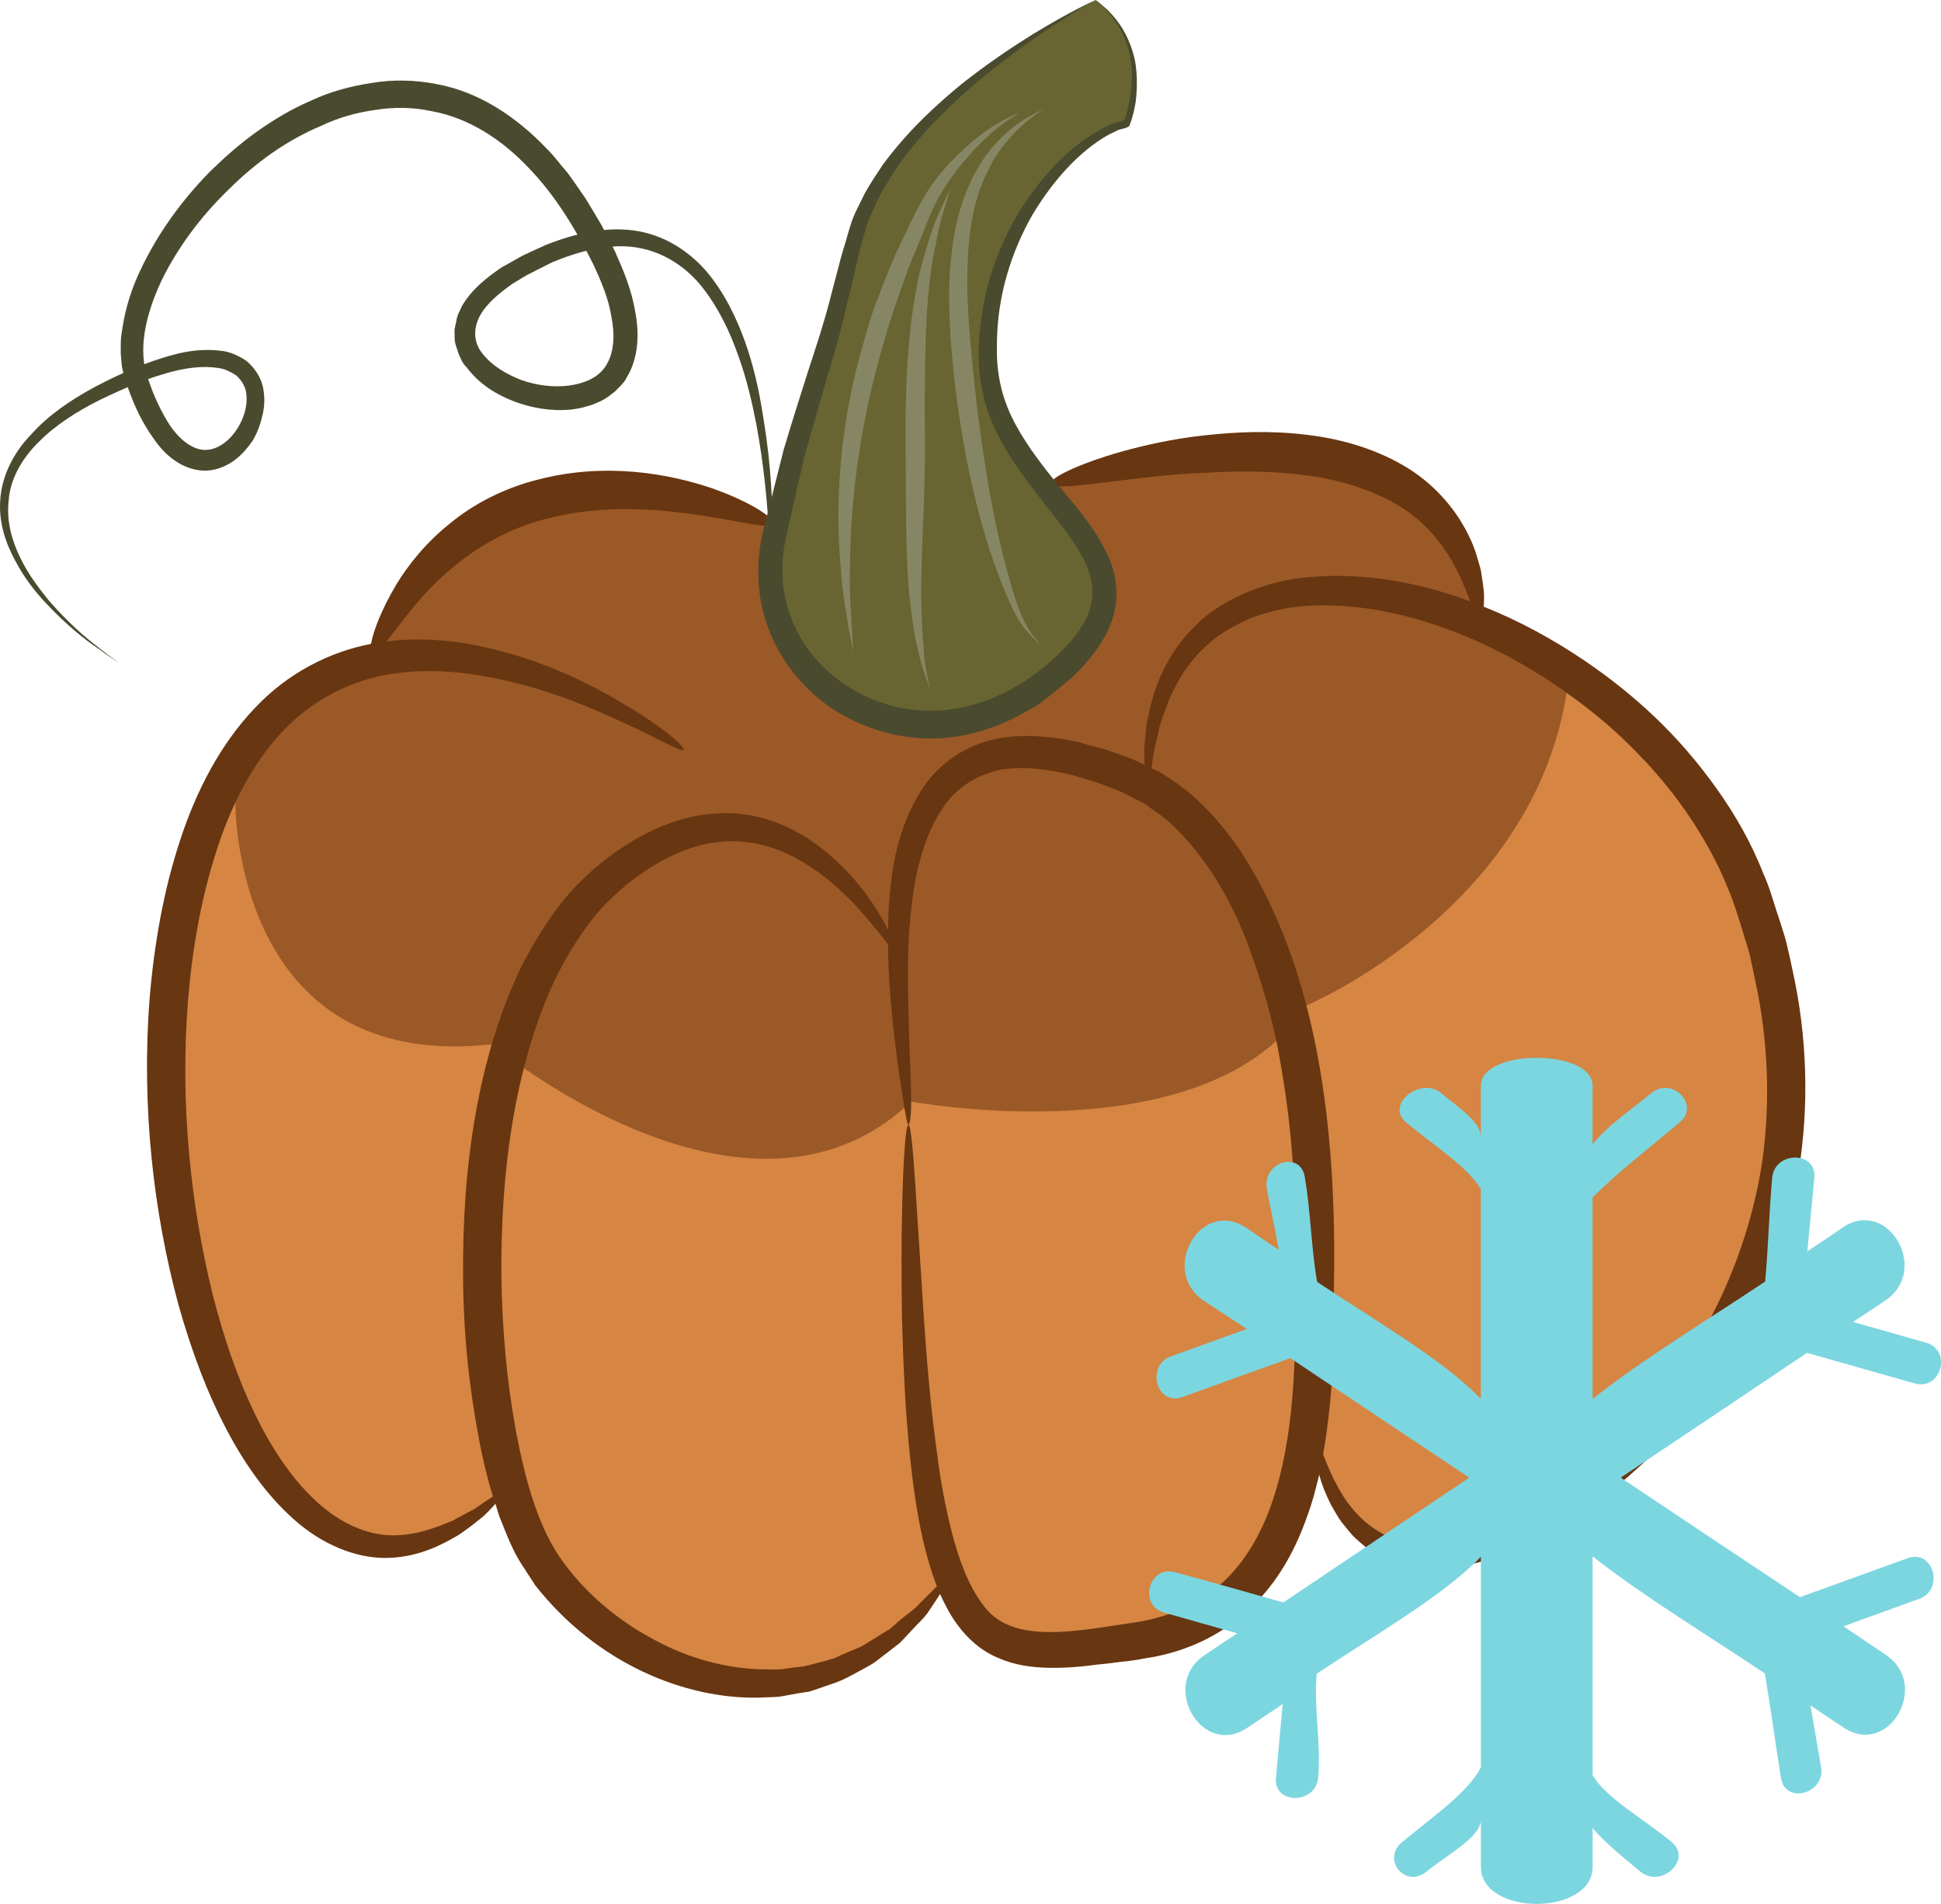 <?xml version="1.0" encoding="UTF-8" standalone="no"?>
<!-- Creator: CorelDRAW Home & Student X7 -->

<svg
   xmlns:dc="http://purl.org/dc/elements/1.1/"
   xmlns:cc="http://creativecommons.org/ns#"
   xmlns:rdf="http://www.w3.org/1999/02/22-rdf-syntax-ns#"
   xmlns:svg="http://www.w3.org/2000/svg"
   xmlns="http://www.w3.org/2000/svg"
   xmlns:sodipodi="http://sodipodi.sourceforge.net/DTD/sodipodi-0.dtd"
   xmlns:inkscape="http://www.inkscape.org/namespaces/inkscape"
   xml:space="preserve"
   width="55.23mm"
   height="54.167mm"
   version="1.1"
   style="clip-rule:evenodd;fill-rule:evenodd;image-rendering:optimizeQuality;shape-rendering:geometricPrecision;text-rendering:geometricPrecision"
   viewBox="0 0 5523.018 5416.75"
   id="svg29"
   sodipodi:docname="3488.svg"
   inkscape:version="0.92.4 (5da689c313, 2019-01-14)"><sodipodi:namedview
   pagecolor="#ffffff"
   bordercolor="#666666"
   borderopacity="1"
   objecttolerance="10"
   gridtolerance="10"
   guidetolerance="10"
   inkscape:pageopacity="0"
   inkscape:pageshadow="2"
   inkscape:window-width="640"
   inkscape:window-height="480"
   id="namedview31"
   showgrid="false"
   inkscape:zoom="0.2102413"
   inkscape:cx="103.35927"
   inkscape:cy="91.719683"
   inkscape:window-x="0"
   inkscape:window-y="0"
   inkscape:window-maximized="0"
   inkscape:current-layer="svg29" />
 <defs
   id="defs4">
  <style
   type="text/css"
   id="style2">
   <![CDATA[
    .fil3 {fill:#4A4A2F;fill-rule:nonzero}
    .fil2 {fill:#683611;fill-rule:nonzero}
    .fil4 {fill:#686532;fill-rule:nonzero}
    .fil6 {fill:#7CD6E0;fill-rule:nonzero}
    .fil5 {fill:#878664;fill-rule:nonzero}
    .fil1 {fill:#9B5927;fill-rule:nonzero}
    .fil0 {fill:#D68543;fill-rule:nonzero}
   ]]>
  </style>
 </defs>
 <g
   id="Vrstva_x0020_1"
   transform="translate(-7765.286,-11860)">
  <g
   id="_620497840">
   <path
   class="fil0"
   d="m 12745,14398 c -131,-355 -452,-633 -780,-768 l 12,-10 c -79,-756 -1222,-383 -1222,-383 l -789,136 v -22 c 0,0 -808,-383 -1143,373 l 9,14 c -179,37 -348,156 -462,421 -375,870 98,2630 828,1947 l 9,-43 c 23,85 49,156 79,208 197,353 808,601 1173,83 l -3,-43 c 95,292 265,255 535,219 354,-47 466,-335 501,-645 l 11,45 c 0,0 60,549 582,289 522,-259 976,-973 660,-1821 z"
   id="path7"
   inkscape:connector-curvature="0"
   style="fill:#d68543;fill-rule:nonzero" />
   <path
   class="fil1"
   d="m 8435,14143 c 0,0 -8,770 730,688 0,0 726,608 1193,163 0,0 848,158 1124,-273 0,0 644,-270 741,-890 l -258,-201 c 0,0 -62,-774 -1230,-389 l -483,138 -306,-46 c 0,0 -723,-350 -1125,359 0,0 -435,170 -386,451 z"
   id="path9"
   inkscape:connector-curvature="0"
   style="fill:#9b5927;fill-rule:nonzero" />
   <path
   class="fil2"
   d="m 12779,15169 c -26,168 -83,325 -157,461 -149,274 -371,459 -574,562 -101,51 -202,75 -285,55 -82,-18 -139,-74 -174,-128 -30,-47 -46,-89 -59,-121 9,-49 15,-99 20,-148 11,-111 12,-223 11,-335 8,-443 -46,-899 -268,-1237 -56,-81 -124,-157 -206,-207 -14,-11 -30,-19 -45,-25 1,-5 2,-9 2,-15 1,-8 2,-18 4,-29 2,-11 5,-22 8,-35 3,-13 6,-26 9,-41 4,-13 9,-28 15,-44 22,-62 59,-135 126,-192 33,-30 74,-52 120,-72 46,-17 97,-30 152,-34 223,-16 497,70 745,247 62,44 123,93 180,150 57,56 111,118 159,187 47,68 90,143 121,222 9,20 16,41 23,62 7,21 13,42 20,64 6,21 14,42 19,64 l 14,66 c 39,177 44,356 20,523 z m -1395,968 c -32,92 -80,173 -146,231 -65,58 -147,91 -231,106 -175,25 -363,70 -446,-50 -43,-57 -69,-134 -88,-207 -19,-74 -32,-149 -41,-219 -20,-143 -30,-275 -38,-389 -7,-116 -14,-214 -19,-297 -10,-162 -17,-252 -25,-252 -7,0 -15,90 -18,254 -2,81 -2,182 0,298 3,116 8,249 23,396 8,73 18,150 36,231 10,44 23,89 40,134 -3,3 -6,6 -9,9 -10,11 -23,23 -38,38 -13,16 -34,30 -55,47 -10,9 -21,18 -32,28 -12,7 -26,15 -39,24 -15,8 -28,18 -43,26 -17,7 -33,14 -50,21 -9,4 -17,8 -26,12 -9,2 -18,5 -27,8 -20,4 -39,11 -60,15 -20,2 -41,5 -63,8 -22,2 -44,0 -67,0 -92,-4 -192,-29 -288,-80 -97,-50 -193,-125 -265,-223 -72,-98 -108,-231 -135,-371 -26,-141 -40,-290 -42,-443 -3,-304 40,-599 147,-833 27,-58 58,-111 93,-159 34,-48 74,-88 116,-123 86,-69 178,-114 266,-122 89,-9 169,18 233,56 64,37 112,83 150,122 47,51 77,91 95,113 1,102 10,191 18,264 10,81 19,143 26,185 7,43 11,65 14,65 4,0 8,-23 8,-66 0,-44 -3,-107 -6,-188 -2,-82 -6,-181 0,-294 4,-56 11,-116 24,-178 15,-61 36,-123 72,-175 35,-55 90,-90 154,-107 65,-14 139,-5 214,13 19,6 38,11 57,17 19,6 38,13 57,21 20,6 37,15 54,24 17,10 37,16 52,30 69,43 125,109 175,182 50,75 90,160 121,252 32,91 59,188 76,288 18,101 31,205 37,310 3,54 4,105 4,161 1,55 2,110 2,166 2,219 -3,436 -67,621 z m 1482,-1516 c -5,-24 -10,-48 -16,-72 -5,-23 -13,-45 -20,-68 -8,-23 -15,-46 -22,-68 -7,-23 -15,-45 -25,-67 -35,-90 -82,-171 -135,-245 -53,-74 -111,-141 -174,-201 -63,-60 -129,-112 -195,-157 -95,-65 -194,-118 -292,-157 1,-9 1,-18 1,-30 0,-21 -5,-45 -9,-74 -8,-28 -16,-61 -33,-95 -32,-68 -90,-142 -173,-194 -83,-52 -185,-84 -290,-96 -105,-13 -205,-8 -294,2 -90,10 -168,28 -233,46 -130,37 -206,77 -201,92 4,15 85,4 215,-12 65,-8 142,-17 227,-20 86,-5 178,-6 274,6 95,11 181,37 252,75 71,37 122,90 156,142 18,25 30,52 42,75 10,24 19,45 26,62 0,3 1,4 2,6 -167,-62 -330,-84 -478,-67 -61,6 -120,25 -171,47 -52,24 -99,53 -134,90 -75,73 -110,159 -127,228 -4,17 -7,33 -11,49 -2,16 -3,30 -4,44 -2,13 -2,25 -3,37 1,11 1,22 1,31 0,2 0,4 0,6 -21,-10 -41,-20 -61,-26 -21,-7 -41,-15 -62,-21 -21,-5 -42,-11 -62,-17 -84,-18 -171,-27 -254,-6 -83,21 -157,77 -198,146 -43,68 -64,139 -77,207 -11,66 -15,128 -16,186 -13,-26 -33,-61 -63,-102 -34,-46 -82,-99 -150,-147 -68,-48 -162,-88 -270,-82 -107,4 -218,53 -315,127 -49,37 -97,83 -138,136 -40,53 -76,112 -108,175 -122,254 -168,564 -165,882 1,160 17,314 46,464 10,54 23,108 39,160 -4,2 -7,4 -11,7 -12,7 -26,18 -43,29 -18,9 -39,21 -62,33 -46,19 -106,43 -176,41 -68,-2 -143,-34 -210,-96 -134,-122 -232,-340 -295,-587 -62,-250 -94,-539 -71,-835 12,-148 37,-291 79,-422 41,-132 102,-250 182,-338 80,-89 181,-143 283,-166 102,-22 204,-17 293,-1 183,31 324,97 420,141 97,46 148,76 153,69 4,-7 -40,-49 -133,-108 -93,-57 -232,-138 -425,-182 -85,-20 -183,-31 -287,-18 22,-27 51,-68 89,-112 76,-90 202,-197 370,-238 167,-43 331,-25 446,-7 118,18 190,38 196,23 6,-14 -58,-61 -178,-103 -117,-39 -296,-74 -490,-24 -97,24 -184,69 -252,125 -69,55 -119,118 -153,174 -44,74 -66,135 -72,169 -117,22 -238,83 -332,184 -96,101 -165,233 -211,374 -47,142 -74,295 -87,451 -24,312 12,611 82,871 37,131 82,252 139,359 56,106 125,199 205,265 81,67 177,101 260,96 84,-4 148,-38 195,-66 23,-16 43,-31 60,-45 17,-13 28,-27 39,-38 1,-2 3,-3 4,-5 4,13 7,24 11,36 14,35 27,69 44,103 9,17 18,32 29,48 9,15 20,30 29,45 178,226 428,323 633,320 26,-2 51,0 75,-5 25,-5 48,-9 71,-12 23,-7 44,-15 65,-22 9,-3 20,-7 29,-11 10,-5 19,-9 28,-14 18,-10 36,-19 53,-29 16,-9 30,-22 44,-32 14,-11 27,-21 40,-31 11,-11 22,-23 31,-33 20,-22 39,-38 51,-57 12,-18 23,-34 31,-47 0,-1 0,-1 1,-2 14,30 29,60 50,88 29,40 69,75 116,94 47,21 96,27 143,28 47,1 93,-3 138,-9 22,-2 45,-5 68,-8 22,-2 44,-5 69,-10 97,-14 198,-54 280,-126 85,-71 143,-170 180,-276 15,-39 25,-79 35,-120 7,26 18,55 34,86 9,15 18,33 30,49 13,15 25,33 42,48 16,14 33,30 55,41 11,5 21,13 33,18 11,4 24,8 36,12 100,30 219,7 330,-44 112,-49 226,-122 335,-219 109,-96 213,-218 295,-364 83,-144 146,-313 175,-495 29,-183 24,-378 -18,-567 z"
   id="path11"
   inkscape:connector-curvature="0"
   style="fill:#683611;fill-rule:nonzero" />
   <path
   class="fil3"
   d="m 8103,13745 c 0,0 -21,-12 -57,-39 -38,-25 -91,-67 -151,-131 -30,-32 -60,-70 -86,-119 -26,-48 -48,-107 -43,-174 4,-67 38,-135 88,-186 48,-54 111,-97 179,-134 69,-36 143,-71 227,-93 41,-11 86,-17 134,-11 24,2 48,13 70,27 22,17 40,42 48,70 7,28 7,56 1,83 -6,27 -15,53 -29,76 -16,23 -34,44 -58,60 -23,15 -51,26 -82,25 -62,-3 -110,-45 -140,-89 -33,-45 -56,-94 -74,-145 -6,-12 -10,-26 -13,-42 -5,-15 -6,-29 -7,-44 -2,-16 -1,-30 -1,-44 0,-16 3,-30 5,-44 9,-58 27,-113 52,-165 49,-103 117,-197 198,-279 41,-40 85,-79 133,-113 48,-34 98,-64 154,-88 53,-25 112,-41 172,-50 59,-10 122,-9 183,3 124,22 231,96 314,183 22,21 39,46 59,68 18,24 35,50 52,74 15,24 30,50 45,75 14,26 27,53 40,78 24,54 47,109 57,171 11,58 11,128 -25,187 -7,15 -21,26 -32,38 -12,10 -25,20 -39,27 -15,7 -28,13 -42,16 -15,5 -29,7 -43,9 -58,6 -113,-4 -164,-23 -50,-19 -99,-49 -135,-97 -11,-10 -17,-25 -23,-39 -4,-15 -12,-29 -11,-47 0,-7 -1,-16 0,-24 l 5,-23 c 2,-16 10,-27 16,-42 30,-50 72,-81 112,-109 21,-11 42,-24 63,-35 21,-10 42,-19 63,-29 86,-34 178,-55 265,-39 88,16 162,71 210,136 49,66 80,139 102,207 22,69 35,137 44,199 21,126 24,235 26,325 2,89 -1,159 -4,206 -2,47 -5,70 -5,70 0,0 2,-23 3,-71 0,-46 0,-116 -5,-205 -5,-89 -14,-197 -37,-320 -12,-61 -27,-127 -51,-193 -23,-66 -55,-134 -101,-193 -46,-59 -112,-103 -189,-115 -76,-12 -159,9 -239,42 -19,10 -39,19 -59,30 -20,9 -38,22 -57,33 -36,26 -72,55 -91,91 -18,35 -18,75 9,107 26,33 66,57 109,74 43,15 91,22 136,16 45,-6 88,-24 108,-61 21,-36 23,-85 13,-135 -8,-51 -29,-101 -52,-150 -49,-98 -108,-196 -185,-275 -75,-79 -169,-141 -276,-160 -51,-11 -106,-12 -160,-3 -52,7 -105,22 -153,45 -50,21 -98,48 -142,79 -44,31 -85,66 -124,105 -77,75 -142,162 -188,256 -43,92 -71,197 -37,284 16,47 37,92 62,130 26,38 61,66 96,68 72,3 136,-100 118,-171 -5,-17 -15,-31 -28,-42 -15,-9 -31,-18 -50,-20 -37,-6 -78,-2 -117,7 -78,18 -151,51 -218,83 -68,34 -129,73 -176,121 -48,47 -81,106 -85,166 -7,60 10,116 33,163 23,48 53,86 80,120 57,66 108,109 145,137 35,28 55,41 55,41 z"
   id="path13"
   inkscape:connector-curvature="0"
   style="fill:#4a4a2f;fill-rule:nonzero" />
   <path
   class="fil4"
   d="m 10883,11860 c 0,0 -601,300 -690,694 -89,393 -139,424 -227,839 -89,414 424,724 808,383 384,-342 -177,-487 -197,-880 -20,-394 266,-664 394,-684 0,0 89,-218 -88,-352 z"
   id="path15"
   inkscape:connector-curvature="0"
   style="fill:#686532;fill-rule:nonzero" />
   <path
   class="fil3"
   d="m 10883,11860 c 0,0 3,2 10,8 6,7 19,14 30,27 25,25 57,69 72,138 6,34 7,74 2,116 -4,22 -7,40 -18,69 -8,8 -24,8 -34,13 -9,5 -20,9 -30,15 -78,45 -153,126 -213,227 -58,102 -100,229 -100,368 -2,70 10,138 41,203 31,65 76,125 125,186 50,62 107,121 147,205 21,41 32,94 25,145 -7,51 -31,97 -59,134 -28,38 -60,71 -96,99 -18,15 -36,29 -54,43 -17,15 -39,23 -59,36 -82,44 -175,72 -271,69 -95,-3 -188,-33 -268,-85 -78,-53 -142,-129 -177,-217 -37,-89 -41,-188 -22,-277 21,-82 41,-163 61,-242 23,-77 47,-153 70,-225 24,-73 47,-143 64,-211 9,-35 18,-69 27,-103 4,-16 9,-32 14,-48 5,-18 10,-34 15,-51 10,-34 27,-62 41,-92 16,-29 34,-55 51,-81 73,-99 154,-172 227,-232 75,-59 143,-104 199,-139 113,-69 180,-98 180,-98 0,0 -65,34 -174,109 -54,38 -120,86 -190,147 -70,63 -147,138 -212,236 -16,26 -32,51 -45,78 -12,29 -28,56 -35,87 -5,16 -8,31 -13,46 -4,17 -8,34 -12,51 -8,34 -16,69 -25,103 -15,72 -36,142 -58,216 -21,73 -43,148 -65,226 -17,77 -36,157 -54,239 -16,77 -10,158 21,231 60,148 218,250 382,253 165,4 322,-90 423,-214 23,-31 41,-65 46,-99 5,-35 -1,-70 -17,-104 -31,-68 -86,-130 -134,-193 -49,-63 -97,-129 -129,-202 -33,-73 -46,-157 -41,-231 6,-149 55,-283 121,-387 67,-104 147,-183 233,-228 10,-6 22,-10 32,-15 11,-3 20,-3 27,-7 6,-13 13,-38 15,-57 8,-39 9,-77 4,-110 -9,-66 -39,-112 -63,-138 -10,-14 -21,-21 -28,-28 -6,-7 -9,-9 -9,-9 z"
   id="path17"
   inkscape:connector-curvature="0"
   style="fill:#4a4a2f;fill-rule:nonzero" />
   <path
   class="fil5"
   d="m 10666,12181 c 0,0 -5,3 -14,9 -9,6 -23,14 -40,27 -32,25 -76,66 -122,124 -23,30 -45,63 -65,102 -18,38 -35,84 -54,130 -21,46 -37,95 -55,147 -19,51 -33,105 -49,160 -62,223 -82,434 -83,585 -3,77 3,139 5,182 3,43 4,67 4,67 0,0 -5,-24 -13,-66 -6,-43 -19,-104 -23,-182 -14,-153 -7,-372 57,-601 16,-57 31,-113 52,-164 20,-53 40,-103 62,-148 22,-46 41,-89 65,-130 23,-40 50,-73 76,-101 53,-55 102,-93 139,-113 18,-11 33,-17 43,-22 9,-3 15,-6 15,-6 z"
   id="path19"
   inkscape:connector-curvature="0"
   style="fill:#878664;fill-rule:nonzero" />
   <path
   class="fil5"
   d="m 10469,12399 c 0,0 -6,19 -16,53 -12,35 -22,86 -34,148 -22,128 -23,305 -22,503 2,199 -16,378 -9,507 1,31 2,61 5,86 1,26 3,48 7,66 6,35 10,55 10,55 0,0 -7,-19 -18,-53 -6,-17 -11,-39 -17,-65 -6,-25 -11,-55 -15,-87 -20,-130 -16,-312 -18,-509 -1,-199 14,-382 51,-508 18,-63 35,-113 52,-146 15,-32 24,-50 24,-50 z"
   id="path21"
   inkscape:connector-curvature="0"
   style="fill:#878664;fill-rule:nonzero" />
   <path
   class="fil5"
   d="m 10735,12170 c 0,0 -5,4 -14,10 -8,6 -22,15 -37,28 -30,26 -73,68 -105,132 -34,64 -55,150 -59,246 -7,97 2,205 13,317 22,227 57,431 96,574 20,73 37,129 58,164 10,19 20,31 28,39 6,8 10,13 10,13 0,0 -5,-4 -12,-11 -9,-7 -19,-19 -33,-35 -26,-33 -51,-91 -77,-160 -53,-142 -102,-347 -125,-577 -12,-115 -17,-226 -5,-328 10,-101 41,-192 82,-256 41,-66 90,-103 124,-126 18,-11 32,-17 41,-22 10,-5 15,-8 15,-8 z"
   id="path23"
   inkscape:connector-curvature="0"
   style="fill:#878664;fill-rule:nonzero" />
  </g>
  <path
   class="fil6"
   d="m 12907,15709 c 102,29 205,58 307,87 75,21 106,-95 32,-116 -69,-20 -139,-39 -208,-59 31,-20 62,-41 92,-61 128,-86 8,-294 -121,-208 -33,23 -67,46 -101,68 7,-70 13,-140 20,-209 7,-77 -113,-77 -120,0 -9,98 -11,196 -20,295 -166,111 -350,222 -491,334 v -573 c 70,-71 163,-142 248,-214 59,-49 -22,-132 -81,-83 -57,47 -132,98 -167,146 v -167 c 0,-106 -318,-106 -318,0 v 145 c 0,-42 -65,-84 -113,-124 -59,-49 -160,34 -100,83 76,64 178,128 213,191 v 596 c -106,-111 -300,-222 -466,-333 -17,-99 -18,-199 -35,-298 -12,-76 -120,-44 -108,32 10,58 24,117 34,175 -32,-21 -61,-42 -93,-63 -129,-86 -248,122 -120,208 41,27 81,53 122,80 -72,26 -144,52 -216,78 -72,26 -41,142 32,116 102,-37 205,-74 308,-111 169,113 339,227 509,340 -176,118 -353,237 -529,355 -103,-29 -205,-58 -308,-86 -74,-21 -106,94 -31,115 69,20 138,39 208,59 -31,20 -62,41 -93,62 -128,85 -8,293 121,207 34,-23 68,-45 101,-68 -6,70 -13,140 -19,210 -7,77 113,76 120,0 9,-99 -13,-197 -4,-296 166,-111 361,-222 467,-333 v 599 c -35,71 -139,142 -224,213 -60,49 10,133 69,84 57,-47 155,-98 155,-147 v 133 c 0,141 318,141 318,0 v -110 c 35,42 88,84 136,124 59,49 149,-35 89,-84 -76,-64 -190,-127 -225,-191 v -622 c 141,111 324,222 490,333 17,99 30,199 46,298 13,76 127,44 114,-32 -10,-58 -20,-117 -30,-175 31,21 62,42 94,63 129,86 248,-122 120,-207 -40,-27 -80,-54 -120,-81 71,-26 143,-52 215,-78 73,-26 41,-142 -32,-116 -102,37 -205,74 -307,111 -170,-113 -340,-226 -510,-340 177,-118 353,-236 530,-355 z"
   id="path26"
   inkscape:connector-curvature="0"
   style="fill:#7cd6e0;fill-rule:nonzero" />
 </g>
</svg>